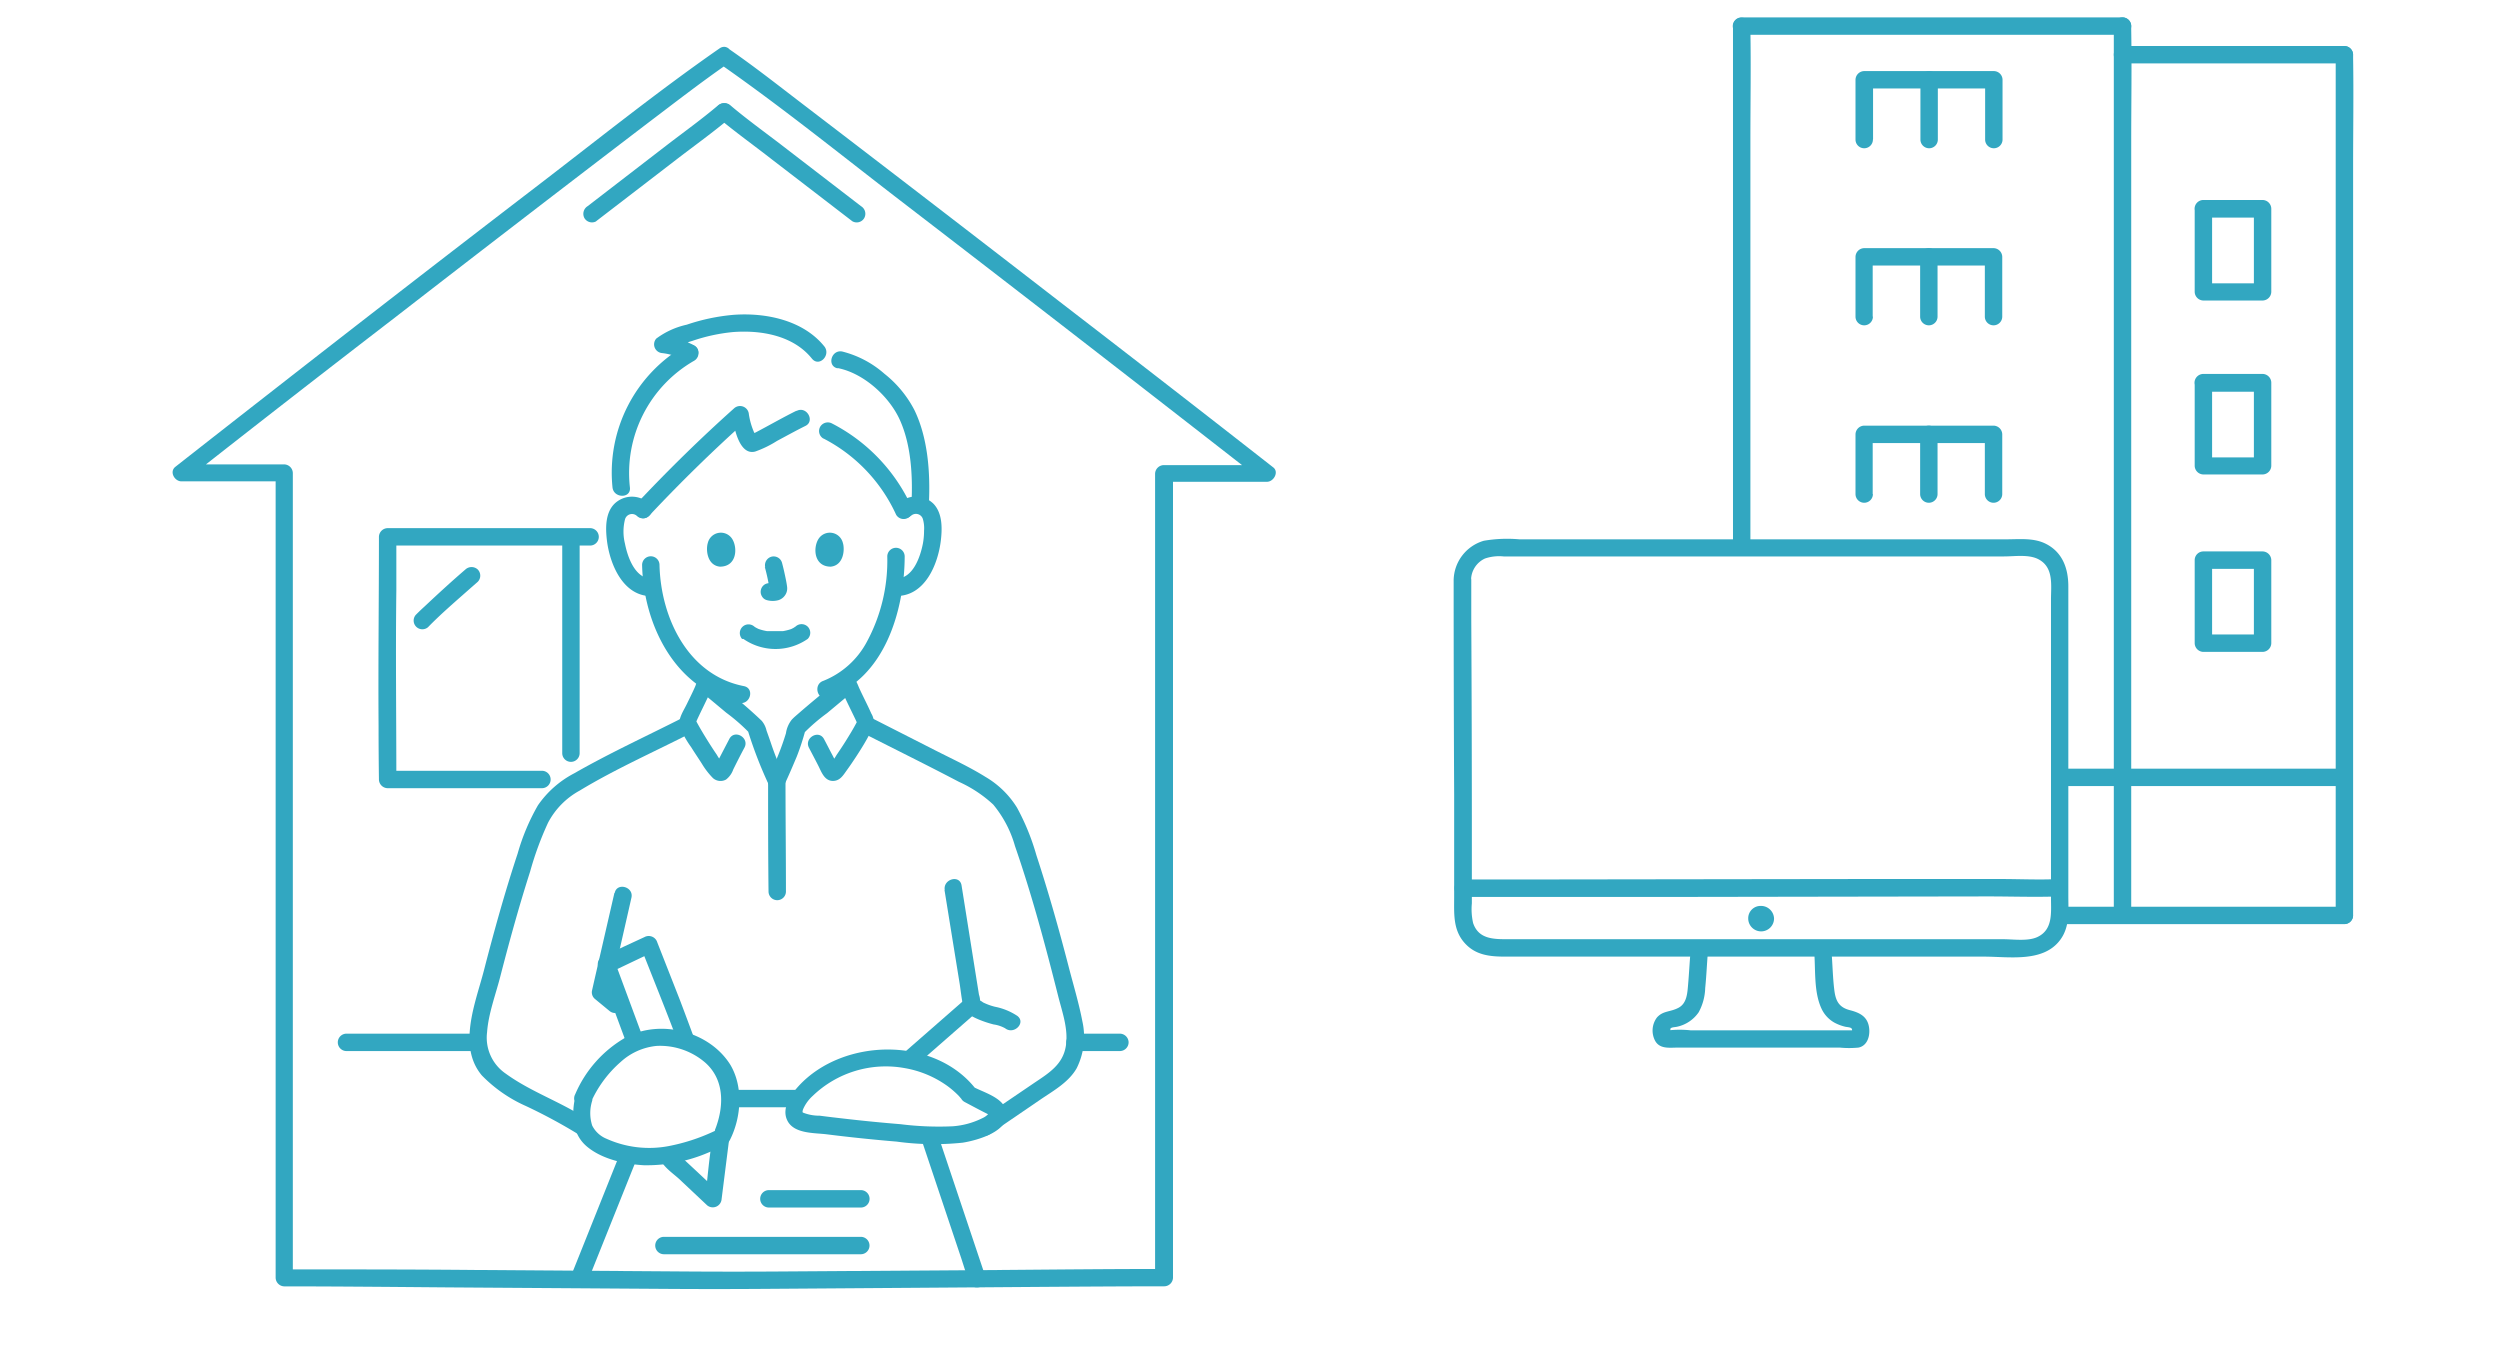<svg xmlns="http://www.w3.org/2000/svg" viewBox="0 0 344.65 189.11"><defs><style>.cls-1{fill:#fff;}.cls-2{fill:#32a7c1;}</style></defs><g id="レイヤー_2" data-name="レイヤー 2"><g id="内容"><rect class="cls-1" width="344.65" height="189.11"/><path class="cls-2" d="M154.39,142.5H148.2a1.2,1.2,0,1,0,0,2.4h6.19a1.21,1.21,0,0,0,1.2-1.2,1.22,1.22,0,0,0-1.2-1.2Z"/><path class="cls-2" d="M65,142.5H47.77a1.2,1.2,0,0,0,0,2.4H65a1.2,1.2,0,0,0,0-2.4Z"/><path class="cls-2" d="M81.35,72.81H53.44a1.22,1.22,0,0,0-1.2,1.2c0,8.71-.11,17.41-.05,26.11q0,3.66.05,7.34a1.22,1.22,0,0,0,1.2,1.2H74.71a1.2,1.2,0,0,0,0-2.4H53.44l1.2,1.2c0-8.7-.11-17.4,0-26.1q0-3.67,0-7.35l-1.2,1.2H81.35a1.2,1.2,0,0,0,0-2.4Z"/><path class="cls-2" d="M77.51,75v28.83a1.2,1.2,0,0,0,2.4,0V75a1.2,1.2,0,0,0-2.4,0Z"/><path class="cls-2" d="M94.16,98.93c-5,2.54-10.13,4.89-15,7.68a13.84,13.84,0,0,0-5,4.41,29.37,29.37,0,0,0-2.8,6.66c-1.76,5.32-3.26,10.73-4.66,16.16-1.14,4.39-3.66,10.4-.27,14.42a19.53,19.53,0,0,0,6.08,4.22,74.37,74.37,0,0,1,7.2,3.88c1.29.85,2.5-1.22,1.21-2.08-3.57-2.37-7.72-3.74-11.2-6.27a6,6,0,0,1-2.57-5.72c.18-2.52,1.17-5.15,1.8-7.59,1.26-4.89,2.6-9.76,4.14-14.57a44,44,0,0,1,2.46-6.7A10.7,10.7,0,0,1,79.9,109c4.95-3,10.32-5.36,15.47-8,1.37-.7.16-2.77-1.21-2.07Z"/><path class="cls-2" d="M119.1,101.12c4.37,2.22,8.77,4.39,13.11,6.67a17.48,17.48,0,0,1,4.72,3.13,15.62,15.62,0,0,1,3,5.73c1.55,4.48,2.88,9,4.12,13.62.64,2.37,1.25,4.75,1.85,7.13.56,2.2,1.38,4.44,1.05,6.72-.39,2.68-2.42,3.85-4.49,5.25l-7.23,4.91c-1.27.87-.07,2.95,1.21,2.08l7-4.78c1.78-1.21,3.9-2.38,5-4.33a9.71,9.71,0,0,0,.78-6.43c-.49-2.57-1.27-5.12-1.92-7.65-1.33-5.13-2.77-10.23-4.42-15.26a32,32,0,0,0-2.67-6.56,12.58,12.58,0,0,0-4.34-4.24c-2.21-1.38-4.6-2.48-6.92-3.66l-8.65-4.4c-1.38-.7-2.59,1.37-1.21,2.07Z"/><path class="cls-2" d="M94.44,47.66a20.19,20.19,0,0,0-10,19.54c.17,1.52,2.58,1.54,2.4,0a17.84,17.84,0,0,1,8.86-17.47,1.2,1.2,0,0,0-1.22-2.07Z"/><path class="cls-2" d="M105.43,78.14a27.43,27.43,0,0,1,.65,3l0-.32a1.22,1.22,0,0,1,0,.33l0-.32a.56.56,0,0,1,0,.12l.12-.28a.25.25,0,0,1,0,.07l.19-.24-.06.06.24-.19a.8.8,0,0,1-.16.08l.29-.12a1.39,1.39,0,0,1-.33.1l.32,0h-.33l.32,0-.3,0a1.28,1.28,0,0,0-.92.12,1.2,1.2,0,0,0-.55.72,1.18,1.18,0,0,0,.12.92,1.09,1.09,0,0,0,.71.55,3,3,0,0,0,1.57,0,1.73,1.73,0,0,0,1.12-1.07,1.68,1.68,0,0,0,.08-.77c-.07-.58-.2-1.15-.32-1.72s-.24-1.06-.38-1.59a1.2,1.2,0,0,0-1.47-.84,1.22,1.22,0,0,0-.84,1.48Z"/><path class="cls-2" d="M114.14,96.17c7.81-2.64,10.55-12,10.58-19.45a1.2,1.2,0,0,0-2.4,0,23.53,23.53,0,0,1-2.81,11.75,11.71,11.71,0,0,1-6,5.39c-1.46.49-.83,2.81.64,2.31Z"/><path class="cls-2" d="M88.52,77.9c.19,8.26,4.62,17.31,13.4,19,1.51.3,2.15-2,.64-2.31-7.72-1.5-11.47-9.44-11.64-16.7a1.2,1.2,0,0,0-2.4,0Z"/><path class="cls-2" d="M89.51,69.43a3.46,3.46,0,0,0-4.84.06c-1.23,1.27-1.2,3.33-1,5,.39,3.29,2.24,7.76,6.19,7.69a1.2,1.2,0,0,0,0-2.4c-2.32,0-3.34-3-3.7-4.82a6.91,6.91,0,0,1,0-3.35,1,1,0,0,1,1.67-.46c1.14,1,2.84-.65,1.7-1.7Z"/><path class="cls-2" d="M125.57,71.13a1,1,0,0,1,1.64.37,4.42,4.42,0,0,1,.18,1.66,9.66,9.66,0,0,1-.16,1.78c-.36,1.85-1.38,4.86-3.71,4.82a1.2,1.2,0,0,0,0,2.4c4,.07,5.81-4.4,6.19-7.69.19-1.65.22-3.7-1-5a3.46,3.46,0,0,0-4.84-.06c-1.15,1,.55,2.74,1.7,1.7Z"/><path class="cls-2" d="M115.47,50.74c3.58.69,7.15,3.92,8.61,7.21,1.54,3.45,1.76,7.7,1.58,11.43-.07,1.54,2.33,1.54,2.4,0,.2-4.2-.13-9-2-12.85a15.38,15.38,0,0,0-4.13-5,13.93,13.93,0,0,0-5.82-3.07c-1.51-.29-2.15,2-.64,2.32Z"/><path class="cls-2" d="M109.77,56.64c-1.9.94-3.73,2-5.64,3a4.8,4.8,0,0,0-.71.32c-.26.06-.13.13.39.2.46.28.59.29.41,0a2.41,2.41,0,0,0-.22-.46,9.87,9.87,0,0,1-.76-2.59,1.22,1.22,0,0,0-2-.85c-4.68,4.18-9.13,8.55-13.43,13.12-1.06,1.13.64,2.83,1.7,1.7,4.29-4.57,8.75-8.94,13.43-13.12l-2-.85c.17,1.54.9,5.74,3.17,5.14a14.57,14.57,0,0,0,3-1.46c1.31-.7,2.61-1.42,3.94-2.08s.17-2.76-1.21-2.07Z"/><path class="cls-2" d="M97.58,74.85c-.29.94-.1,3.09,1.67,3.27,2.34,0,2.47-2.61,1.68-3.84A1.85,1.85,0,0,0,97.58,74.85Z"/><path class="cls-2" d="M116.2,74.85c.29.93.1,3.09-1.67,3.27-2.34,0-2.47-2.62-1.68-3.84A1.85,1.85,0,0,1,116.2,74.85Z"/><path class="cls-2" d="M113.54,60.46a22.17,22.17,0,0,1,10,10.5,1.2,1.2,0,0,0,1.64.43,1.23,1.23,0,0,0,.43-1.64,24.24,24.24,0,0,0-10.89-11.36,1.22,1.22,0,0,0-1.64.43,1.2,1.2,0,0,0,.43,1.64Z"/><path class="cls-2" d="M102.48,88.08a7.77,7.77,0,0,0,8.87,0,1.19,1.19,0,0,0,0-1.69,1.21,1.21,0,0,0-1.69,0c-.18.16-.09,0,0,0a2.13,2.13,0,0,0-.25.16l-.29.15c-.24.12,0,0,0,0l-.19.07a7.77,7.77,0,0,1-1,.24s-.37,0-.12,0l-.29,0-.7,0c-.22,0-.43,0-.64,0l-.36,0h-.06a6.54,6.54,0,0,1-1-.24l-.23-.08s.28.13,0,0l-.31-.16a1.82,1.82,0,0,1-.23-.15c-.16-.08.2.21.09.08a.27.27,0,0,0-.08-.07,1.2,1.2,0,0,0-1.7,1.69Z"/><path class="cls-2" d="M130.21,122.7l1.2,7.42.88,5.43c.16,1,.26,2.12.5,3.14s1.35,1.52,2.19,1.88a15.24,15.24,0,0,0,2,.66,4.59,4.59,0,0,1,1.59.53c1.2.94,2.91-.75,1.69-1.7a8.54,8.54,0,0,0-3.1-1.27,8.06,8.06,0,0,1-1.64-.6,2.7,2.7,0,0,0-.4-.26l-.07-.05c-.15-.15-.13,0,.07.3v-.06a3,3,0,0,0-.16-1l-.3-1.87L133,124.82l-.44-2.76c-.25-1.52-2.56-.88-2.32.64Z"/><path class="cls-2" d="M113.66,47.78c-2.92-3.65-8.13-4.72-12.61-4.37a27.29,27.29,0,0,0-6.37,1.35,11,11,0,0,0-4.21,1.92,1.21,1.21,0,0,0,.84,2,8.87,8.87,0,0,1,3.15,1c1.37.73,2.58-1.34,1.22-2.07a12,12,0,0,0-4.37-1.33l.85,2.05c.16-.15-.13,0,0,0a1.56,1.56,0,0,0,.28-.16c.26-.14.52-.26.79-.38a20.52,20.52,0,0,1,2.2-.79,24.47,24.47,0,0,1,5.6-1.22c3.91-.3,8.35.47,10.91,3.67,1,1.21,2.65-.5,1.7-1.7Z"/><path class="cls-2" d="M84.7,123.11,82,134.86l-.38,1.68A1.18,1.18,0,0,0,82,137.7l2,1.65c1.18,1,2.88-.71,1.69-1.7l-2-1.64.31,1.16,2.67-11.74.38-1.68c.34-1.5-2-2.15-2.31-.64Z"/><path class="cls-2" d="M99.2,6.67c-8.72,6.06-17,12.74-25.46,19.21q-18,13.8-35.83,27.73Q31,59,24.17,64.36c-.85.68-.11,2,.85,2H39.17L38,65.22V176.14a1.22,1.22,0,0,0,1.2,1.2c7.54,0,15.08.08,22.61.14l29.18.2q7.5.06,15,0l28.05-.2c8.32-.06,16.65-.13,25-.15h1.47a1.22,1.22,0,0,0,1.2-1.2V65.22l-1.2,1.2h14.15c.95,0,1.7-1.38.85-2q-14.44-11.3-29-22.5-17.64-13.65-35.35-27.19c-3.54-2.7-7-5.45-10.7-8-1.27-.88-2.47,1.2-1.21,2.08,8.52,5.94,16.65,12.52,24.88,18.85q18.09,13.9,36.11,27.91,6.78,5.27,13.55,10.55l.85-2H160.44a1.22,1.22,0,0,0-1.2,1.2V176.14l1.2-1.2c-7.54,0-15.08.08-22.61.14l-29.18.2q-7.5.06-15,0l-28-.2C57.29,175,49,175,40.64,175H39.17l1.2,1.2V65.22a1.22,1.22,0,0,0-1.2-1.2H25l.85,2Q40.14,54.78,54.56,43.69,71.86,30.28,89.26,17c3.69-2.79,7.35-5.64,11.15-8.27C101.67,7.87,100.47,5.79,99.2,6.67Z"/><path class="cls-2" d="M59,86.47c1.8-1.85,3.79-3.55,5.72-5.26l1.14-1a1.21,1.21,0,0,0,0-1.7,1.25,1.25,0,0,0-1.7,0c-1.92,1.65-3.79,3.37-5.63,5.1-.42.38-.83.77-1.23,1.18A1.2,1.2,0,0,0,59,86.47Z"/><path class="cls-2" d="M82.18,30.5,93.24,22c2.48-1.91,5.06-3.75,7.45-5.77,1.18-1-.53-2.69-1.7-1.7-2.29,1.94-4.76,3.71-7.14,5.54L81,28.43a1.24,1.24,0,0,0-.43,1.64,1.21,1.21,0,0,0,1.64.43Z"/><path class="cls-2" d="M118.71,28.43l-10.88-8.37c-2.38-1.83-4.85-3.6-7.14-5.54-1.17-1-2.88.7-1.7,1.7,2.39,2,5,3.86,7.44,5.77L117.5,30.5a1.2,1.2,0,0,0,1.64-.43,1.22,1.22,0,0,0-.43-1.64Z"/><path class="cls-2" d="M108.13,107a39,39,0,0,1-1.76-4.29c-.23-.69-.47-1.37-.7-2a3.13,3.13,0,0,0-.66-1.34,61.19,61.19,0,0,0-5.2-4.44c-.78-.64-1.93-2-3-1.54a1.81,1.81,0,0,0-.92,1.12c-.05.13-.2.46-.32.72-.3.65-.62,1.28-.93,1.92-.4.83-1.22,2-.93,3A12.85,12.85,0,0,0,95.28,103c.48.77,1,1.53,1.47,2.27a10.64,10.64,0,0,0,1.54,2,1.57,1.57,0,0,0,1.8.2,3,3,0,0,0,1-1.4c.5-1,1-2,1.54-3,.72-1.36-1.35-2.57-2.08-1.21l-1,1.92-.44.85c-.06.13-.13.26-.2.39s-.33.47-.11.37l.61-.17h0l.53.31a6.78,6.78,0,0,1-1.12-1.48c-.41-.6-.8-1.2-1.19-1.82-.58-.93-1.15-1.87-1.66-2.83,0-.06,0-.12-.08-.17s.08.27,0,.11c.06.37-.08.72.08.27,0,0,.12-.31,0-.09l.15-.33c.12-.27.25-.53.37-.79.29-.6.58-1.19.86-1.78l.36-.76c.06-.15.13-.3.19-.46a2,2,0,0,0,.11-.26c.07-.17.06-.14,0,.08l-.85.36.16,0-.61-.17c-.15-.11.09.08.14.12l.29.24.82.68,2.17,1.81a25.57,25.57,0,0,1,3.23,2.83l-.31-.53a58.24,58.24,0,0,0,2.91,7.57,1.2,1.2,0,0,0,1.64.43,1.23,1.23,0,0,0,.43-1.64Z"/><path class="cls-2" d="M108.13,108.2c.6-1.27,1.15-2.57,1.7-3.87a33.32,33.32,0,0,0,1.21-3.7l-.31.53A25.57,25.57,0,0,1,114,98.33l2.11-1.76.84-.7.33-.27c.05,0,.29-.23.14-.12l-.61.17.16,0-.85-.36c-.1-.22-.11-.25,0-.08l0,.12c.08.18.15.36.23.53s.25.56.38.83c.28.59.57,1.18.86,1.78.13.26.25.52.38.79l.15.33c-.06-.14,0,0,0,0,.16.45,0,.26.1-.23,0,.18.13-.25.06-.12s-.06.12-.1.19c-.51,1-1.07,1.9-1.65,2.83-.39.62-.79,1.22-1.2,1.82a7.34,7.34,0,0,1-1.11,1.48l.53-.31h0l.6.17c.24.1,0-.16-.06-.27l-.2-.4c-.16-.31-.32-.63-.49-.94-.33-.64-.66-1.28-1-1.92-.72-1.36-2.79-.15-2.07,1.21.43.83.87,1.65,1.29,2.48s.83,2.07,2,2.08c1,0,1.44-.81,1.94-1.5s.85-1.22,1.26-1.84c.72-1.1,1.42-2.23,2-3.39a4.77,4.77,0,0,0,.43-1,2.41,2.41,0,0,0-.34-1.58c-.51-1.16-1.11-2.29-1.64-3.45-.28-.6-.52-1.59-1.45-1.71a2.13,2.13,0,0,0-1.67.75c-1.74,1.46-3.5,2.88-5.21,4.37-.34.3-.7.59-1,.92a3.92,3.92,0,0,0-.79,1.86,36,36,0,0,1-2.35,5.84,1.22,1.22,0,0,0,.43,1.64,1.2,1.2,0,0,0,1.64-.43Z"/><path class="cls-2" d="M105.89,107.6c0,5.1,0,10.2.06,15.3a1.2,1.2,0,0,0,2.4,0c0-5.1-.06-10.2-.06-15.3a1.2,1.2,0,0,0-2.4,0Z"/><path class="cls-2" d="M124.37,148.54l9.15-8,1.3-1.14a1.21,1.21,0,0,0,0-1.7,1.23,1.23,0,0,0-1.7,0l-9.15,8-1.3,1.14a1.2,1.2,0,0,0,1.7,1.7Z"/><path class="cls-2" d="M81,176.69l8.72-21.77L91,151.77l-1.16.88h36.56l-1.15-.88,7.29,21.76,1,3.12c.49,1.46,2.81.84,2.32-.63l-7.29-21.76-1-3.12a1.24,1.24,0,0,0-1.16-.89H89.79a1.25,1.25,0,0,0-1.16.89l-8.71,21.77-1.26,3.14c-.57,1.43,1.75,2.06,2.31.64Z"/><polygon class="cls-1" points="88.61 146.43 83.64 132.93 89.47 130.16 94.76 143.7 99.42 156.79 98.39 165.27 92.24 159.48 89.79 151.46 88.61 146.43"/><path class="cls-2" d="M89.77,146.11l-5-13.5L84.25,134l5.83-2.78-1.77-.72c1.77,4.52,3.6,9,5.29,13.54.83,2.21,1.58,4.45,2.37,6.67l1.62,4.56c.18.48.33,1,.52,1.45s.06.41.1.18c-.45,2.78-.68,5.61-1,8.4l2-.85-3.08-2.89-2.15-2c-.21-.2-.42-.43-.65-.62-.6-.47.18,0,0,.25.1-.15-.4-1.29-.45-1.46l-.88-2.88c-.37-1.23-.79-2.46-1.12-3.7-.44-1.65-.78-3.33-1.17-5-.36-1.5-2.67-.86-2.32.64.64,2.73,1.3,5.42,2.12,8.1.49,1.61.87,3.31,1.49,4.87.43,1.1,1.77,2,2.6,2.75l3.88,3.65a1.22,1.22,0,0,0,2-.85l1-7.94a3.32,3.32,0,0,0-.27-1.7l-1.46-4.08c-1.63-4.59-3.28-9.14-5-13.68l-3.14-8a1.23,1.23,0,0,0-1.77-.72L83,131.89a1.21,1.21,0,0,0-.55,1.36l5,13.5C88,148.19,90.3,147.57,89.77,146.11Z"/><path class="cls-1" d="M80.38,151.45S85.29,140,94.76,143.7s4.66,13.09,4.66,13.09-6.82,3.51-12.1,2.51S79.14,156.79,80.38,151.45Z"/><path class="cls-2" d="M81.42,152.06a16,16,0,0,1,4.16-5.67,8.56,8.56,0,0,1,4.93-2.2,9.55,9.55,0,0,1,6.7,2.29c2.6,2.29,2.6,5.76,1.55,8.77q-.11.31-.24.63c.14-.33,0,.19-.08.19l0,.09c0,.06.39-.4.41-.4s-.41.2-.5.24a26.36,26.36,0,0,1-6.17,2,14.33,14.33,0,0,1-8.54-1,3.83,3.83,0,0,1-2-1.83,5.62,5.62,0,0,1,0-3.42c.33-1.5-2-2.14-2.32-.63-.55,2.47-.49,5.19,1.59,6.94s5.23,2.43,7.83,2.58a21.55,21.55,0,0,0,8.92-1.75c1-.4,2.51-.75,3-1.8,1.55-3.11,1.83-7.31,0-10.34C97.73,142.12,91,140.5,86.3,143a16.48,16.48,0,0,0-7,7.85,1.24,1.24,0,0,0,.43,1.64A1.22,1.22,0,0,0,81.42,152.06Z"/><path class="cls-1" d="M133.62,150.92s-4-5.34-12.28-5-15,8.2-10.32,8.89,13.55,1.63,18.61,1.79,10-2.51,7-4.08Z"/><path class="cls-2" d="M134.66,150.31c-5.65-7.51-18.4-7.28-24.55-.6-1.09,1.19-2.39,3.07-1.58,4.74.9,1.88,3.73,1.71,5.47,1.93q4.78.6,9.6,1a38,38,0,0,0,9.11.15c1.93-.3,6.89-1.62,5.95-4.57-.53-1.66-3-2.35-4.43-3.09s-2.59,1.36-1.21,2.07c1,.53,2,1.07,3,1.57.59.3.19.18.29,0a2.63,2.63,0,0,1-.9.65,10.92,10.92,0,0,1-4.08,1.11,42.33,42.33,0,0,1-7.2-.29c-2.57-.21-5.15-.46-7.71-.76-1.14-.13-2.27-.26-3.41-.41a6.1,6.1,0,0,1-2.37-.45c.11.08,0-.14,0,.05a1.15,1.15,0,0,1,.11-.57,5.38,5.38,0,0,1,1.28-1.75,14.53,14.53,0,0,1,12.75-3.83,14.18,14.18,0,0,1,5.93,2.53,12.74,12.74,0,0,1,1.46,1.28c.14.15.73.87.38.4C133.5,152.74,135.59,151.55,134.66,150.31Z"/><path class="cls-2" d="M106,166.47h12.68a1.2,1.2,0,0,0,0-2.4H106a1.2,1.2,0,0,0,0,2.4Z"/><path class="cls-2" d="M91.53,172.91h27.14a1.2,1.2,0,0,0,0-2.4H91.53a1.2,1.2,0,0,0,0,2.4Z"/><path class="cls-2" d="M323.19,125H240.11a1.2,1.2,0,0,0,0,2.4h83.08a1.2,1.2,0,0,0,0-2.4Z"/><path class="cls-2" d="M303.76,54h8.16l-1.2-1.2c0,3.82,0,7.64,0,11.46l1.2-1.2h-8.16l1.2,1.2V52.75a1.2,1.2,0,0,0-2.4,0V64.21a1.22,1.22,0,0,0,1.2,1.2h8.16a1.22,1.22,0,0,0,1.2-1.2c0-3.82,0-7.64,0-11.46a1.22,1.22,0,0,0-1.2-1.2h-8.16A1.2,1.2,0,0,0,303.76,54Z"/><path class="cls-2" d="M303.76,78.42h8.16l-1.2-1.2c0,3.82,0,7.63,0,11.45l1.2-1.2h-8.16l1.2,1.2V77.22a1.2,1.2,0,0,0-2.4,0V88.67a1.22,1.22,0,0,0,1.2,1.2h8.16a1.22,1.22,0,0,0,1.2-1.2c0-3.82,0-7.63,0-11.45a1.22,1.22,0,0,0-1.2-1.2h-8.16A1.2,1.2,0,0,0,303.76,78.42Z"/><path class="cls-2" d="M303.76,30h8.16l-1.2-1.2c0,3.82,0,7.64,0,11.46l1.2-1.2h-8.16l1.2,1.2V28.77a1.2,1.2,0,0,0-2.4,0V40.23a1.22,1.22,0,0,0,1.2,1.2h8.16a1.22,1.22,0,0,0,1.2-1.2c0-3.82,0-7.64,0-11.46a1.22,1.22,0,0,0-1.2-1.2h-8.16A1.2,1.2,0,0,0,303.76,30Z"/><path class="cls-2" d="M238.91,3.62q0,6.47,0,12.93,0,13.93,0,27.86,0,16.73,0,33.44,0,15.11,0,30.2v18.13a1.2,1.2,0,0,0,2.4,0V111q0-14.52,0-29,0-16.76,0-33.51,0-14.59,0-29.17c0-5.06.09-10.14,0-15.2,0-.16,0-.32,0-.48a1.2,1.2,0,0,0-2.4,0Z"/><path class="cls-2" d="M291.41,3.6V126.18a1.2,1.2,0,0,0,2.4,0V19.47c0-5.13.09-10.26,0-15.39V3.6a1.2,1.2,0,0,0-2.4,0Z"/><path class="cls-2" d="M322,7.54V20.26q0,13.59,0,27.17,0,16.29,0,32.59v29.11q0,8.18,0,16.35v.7a1.2,1.2,0,0,0,2.4,0q0-7.12,0-14.26V84q0-16.32,0-32.64,0-14.21,0-28.41c0-5,.08-9.95,0-14.92,0-.16,0-.31,0-.47a1.2,1.2,0,0,0-2.4,0Z"/><path class="cls-2" d="M292.61,8.74l30.58,0a1.2,1.2,0,0,0,0-2.4l-30.58,0a1.2,1.2,0,0,0,0,2.4Z"/><path class="cls-2" d="M240.08,4.8l43.22,0h9.31a1.2,1.2,0,0,0,0-2.4l-43.74,0h-8.79a1.2,1.2,0,0,0,0,2.4Z"/><path class="cls-2" d="M258.22,19.19V11l-1.2,1.2h17.85l-1.2-1.2c0,2.74,0,5.49,0,8.24a1.2,1.2,0,0,0,2.4,0c0-2.75,0-5.5,0-8.24a1.21,1.21,0,0,0-1.2-1.2H257a1.22,1.22,0,0,0-1.2,1.2v8.24a1.2,1.2,0,0,0,2.4,0Z"/><path class="cls-2" d="M264.75,11c0,2.74,0,5.49,0,8.24a1.2,1.2,0,1,0,2.4,0c0-2.75,0-5.5,0-8.24a1.21,1.21,0,0,0-1.2-1.2,1.22,1.22,0,0,0-1.2,1.2Z"/><path class="cls-2" d="M258.17,43.65V35.41l-1.2,1.2h17.86l-1.2-1.2c0,2.75,0,5.49,0,8.24a1.2,1.2,0,0,0,2.4,0c0-2.75,0-5.49,0-8.24a1.22,1.22,0,0,0-1.2-1.2H257a1.22,1.22,0,0,0-1.2,1.2v8.24a1.2,1.2,0,0,0,2.4,0Z"/><path class="cls-2" d="M264.71,35.41c0,2.75,0,5.49,0,8.24a1.2,1.2,0,0,0,2.4,0c0-2.75,0-5.49,0-8.24a1.22,1.22,0,0,0-1.2-1.2,1.21,1.21,0,0,0-1.2,1.2Z"/><path class="cls-2" d="M258.17,68.11V59.88l-1.2,1.2h17.86l-1.2-1.2c0,2.74,0,5.49,0,8.23a1.2,1.2,0,0,0,2.4,0c0-2.74,0-5.49,0-8.23a1.22,1.22,0,0,0-1.2-1.2H257a1.22,1.22,0,0,0-1.2,1.2v8.23a1.2,1.2,0,0,0,2.4,0Z"/><path class="cls-2" d="M264.71,59.88c0,2.74,0,5.49,0,8.23a1.2,1.2,0,0,0,2.4,0c0-2.74,0-5.49,0-8.23a1.22,1.22,0,0,0-1.2-1.2,1.21,1.21,0,0,0-1.2,1.2Z"/><path class="cls-2" d="M258.17,92.33V84.1L257,85.3h17.86l-1.2-1.2c0,2.74,0,5.49,0,8.23a1.2,1.2,0,0,0,2.4,0c0-2.74,0-5.49,0-8.23a1.22,1.22,0,0,0-1.2-1.2H257a1.22,1.22,0,0,0-1.2,1.2v8.23a1.2,1.2,0,0,0,2.4,0Z"/><path class="cls-2" d="M264.71,84.1c0,2.74,0,5.49,0,8.23a1.2,1.2,0,0,0,2.4,0c0-2.74,0-5.49,0-8.23a1.22,1.22,0,0,0-1.2-1.2,1.21,1.21,0,0,0-1.2,1.2Z"/><path class="cls-2" d="M240.05,108.37h52.53a1.2,1.2,0,0,0,0-2.4H240.05a1.2,1.2,0,0,0,0,2.4Z"/><path class="cls-2" d="M292.55,108.37h30.58a1.2,1.2,0,0,0,0-2.4H292.55a1.2,1.2,0,0,0,0,2.4Z"/><g id="display"><path class="cls-2" d="M250.09,131c.23,2.57-.08,5.64,1,8a4.25,4.25,0,0,0,1.84,2,6.09,6.09,0,0,0,1.44.54c.21.06.74.06.89.25s0,.43.05.51.84-.1.38-.26a1.21,1.21,0,0,0-.38,0H233.06a14,14,0,0,0-3,0c-.56.14.26.17.23.18a1.36,1.36,0,0,1,0-.42c.14-.2.65-.19.89-.25a4.85,4.85,0,0,0,3-2,7.39,7.39,0,0,0,.9-3.35c.18-1.75.24-3.52.4-5.27.14-1.54-2.26-1.53-2.4,0s-.22,3.22-.36,4.82c-.1,1.15-.16,2.55-1.3,3.17s-2.15.39-3,1.36a3,3,0,0,0-.23,3.23c.66,1.15,2,.91,3.18.91h22.25a13.28,13.28,0,0,0,2.6,0c1.33-.28,1.66-1.84,1.41-3-.3-1.39-1.4-1.85-2.65-2.17-1.45-.39-1.9-1.25-2.09-2.68-.24-1.86-.25-3.75-.42-5.61-.15-1.52-2.55-1.54-2.4,0Z"/><path class="cls-1" d="M201.6,80c0,11,.09,35.82.11,46.24a4.49,4.49,0,0,0,4.46,4.47c14.32.05,58.7,0,73.35-.06a4.47,4.47,0,0,0,4.46-4.48c0-10.67,0-36.08,0-46.17a4.48,4.48,0,0,0-4.48-4.47H206.07A4.46,4.46,0,0,0,201.6,80Z"/><path class="cls-2" d="M200.4,80q0,14.78.07,29.54,0,7.09,0,14.17c0,2.19-.17,4.38,1.34,6.17s3.52,2,5.69,2c17.87,0,35.75,0,53.62,0l12.38,0c3.45,0,8.15.85,10.5-2.28,1.37-1.82,1.14-4,1.14-6.17v-6.51q0-7.82,0-15.61,0-7.41,0-14.82V80.84c0-2.44-.78-4.7-3.1-5.87-1.67-.85-3.63-.62-5.44-.62H209.44a18.93,18.93,0,0,0-4.88.2A5.76,5.76,0,0,0,200.4,80c-.06,1.54,2.34,1.54,2.4,0a3.3,3.3,0,0,1,1.91-3,6.07,6.07,0,0,1,2.58-.29h69c1.5,0,3.5-.33,4.84.45,2,1.14,1.62,3.51,1.62,5.46q0,6.48,0,13,0,14.1,0,28.19c0,2,.3,4.37-1.9,5.38-1.33.6-3.28.29-4.71.29l-10.78,0q-26.55,0-53.11,0H207.9c-2,0-4.07,0-4.82-2.24a8.77,8.77,0,0,1-.17-2.71c0-1,0-2,0-3,0-2.22,0-4.43,0-6.65q0-14.79-.08-29.56c0-1.8,0-3.6,0-5.4A1.2,1.2,0,0,0,200.4,80Z"/><path class="cls-2" d="M201.72,123.65l30.21,0,42.09-.07c3.28,0,6.59.12,9.87,0,1.54-.08,1.55-2.48,0-2.4-2.71.14-5.45,0-8.16,0l-18.44,0-43.11.06H201.72a1.2,1.2,0,0,0,0,2.4Z"/><path class="cls-2" d="M244.57,126.62a1.78,1.78,0,0,1-3.56,0,1.7,1.7,0,0,1,1.73-1.73A1.8,1.8,0,0,1,244.57,126.62Z"/></g></g></g></svg>